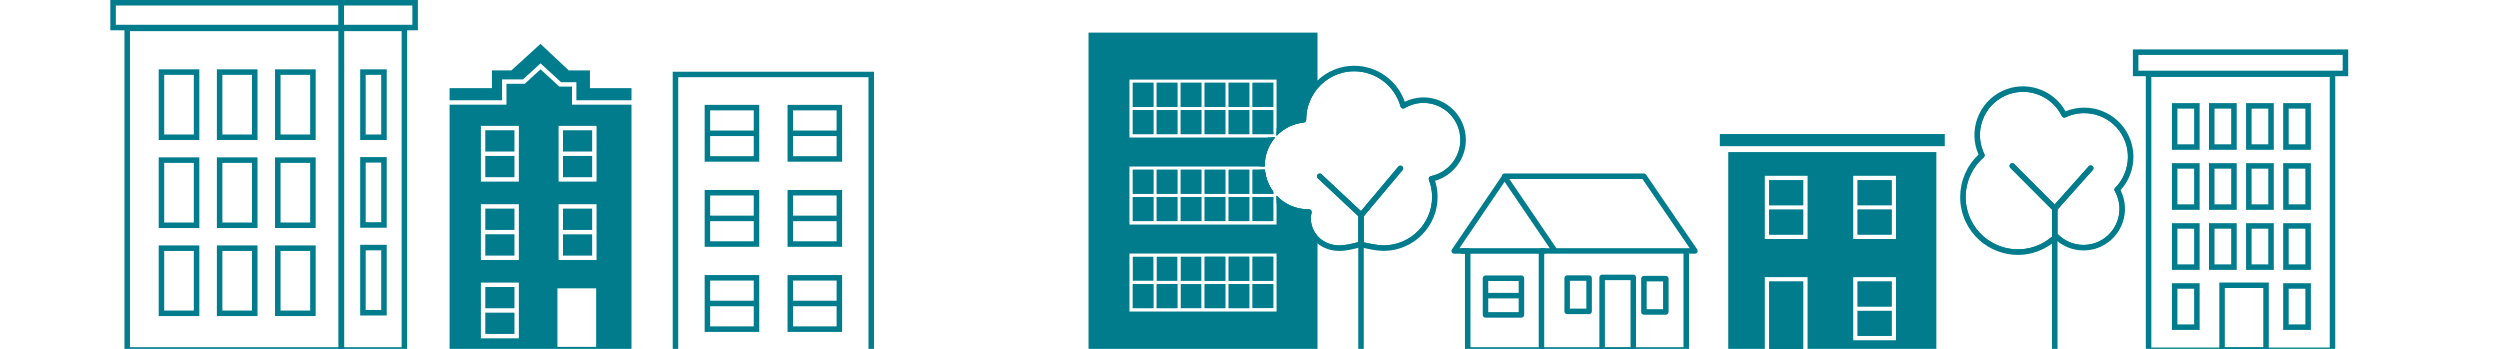 <svg fill="#007c8c" height="145" viewBox="0 0 1039 145" width="1039" xmlns="http://www.w3.org/2000/svg"><path d="m547.557 72.598v1.338c-.292-.394-.302-.944 0-1.338z"/><path d="m529.157 79.671v.852h-8.583v-9.969h5.11c.301 3.399 1.553 6.524 3.473 9.117z"/><path d="m499.277 70.554h-8.556v9.969h8.556z"/><path d="m509.24 70.554h-8.574v9.969h8.574z"/><path d="m519.194 70.554h-8.556v9.969h8.556z"/><path d="m519.194 81.907h-8.556v9.969h8.556z"/><path d="m479.35 70.554h-8.556v9.969h8.556z"/><path d="m479.35 81.907h-8.556v9.969h8.556z"/><path d="m489.313 81.907h-8.573v9.969h8.573z"/><path d="m489.313 70.554h-8.573v9.969h8.573z"/><path d="m499.277 81.907h-8.556v9.969h8.556z"/><path d="m509.24 81.907h-8.574v9.969h8.574z"/><path d="m529.157 81.907h-8.583v9.969h8.583z"/><path d="m529.157 106.702h-8.583v9.969h8.583z"/><path d="m529.157 118.064h-8.583v9.96h8.583z"/><path d="m510.638 106.702v9.969h8.556v-9.969zm0 11.362v9.96h8.556v-9.96zm-9.972-11.362v9.969h8.574v-9.969zm-9.945 0v9.969h8.556v-9.969zm-9.982 11.362v9.96h8.574v-9.96zm0-11.362v9.969h8.574v-9.969zm-9.944 11.362v9.96h8.555v-9.96zm0 0v9.96h8.555v-9.96zm9.944-11.362v9.969h8.574v-9.969zm0 11.362v9.96h8.574v-9.96zm29.899-11.362v9.969h8.556v-9.969zm0 11.362v9.96h8.556v-9.96zm-19.917 0v9.96h8.556v-9.96zm9.945-11.362v9.969h8.574v-9.969zm-9.945 0v9.969h8.556v-9.969zm-9.982 11.362v9.96h8.574v-9.96zm0-11.362v9.969h8.574v-9.969zm-9.944 11.362v9.96h8.555v-9.96zm0 0v9.96h8.555v-9.96zm9.944-11.362v9.969h8.574v-9.969zm0 11.362v9.96h8.574v-9.96zm29.899-11.362v9.969h8.556v-9.969zm0 11.362v9.96h8.556v-9.96zm-19.917 0v9.96h8.556v-9.96zm9.945-11.362v9.969h8.574v-9.969zm-9.945 0v9.969h8.556v-9.969zm-9.982 11.362v9.96h8.574v-9.96zm0-11.362v9.969h8.574v-9.969zm-9.944 11.362v9.96h8.555v-9.96zm0 0v9.96h8.555v-9.96zm9.944-11.362v9.969h8.574v-9.969zm0 11.362v9.96h8.574v-9.96zm19.927-11.362v9.969h8.574v-9.969zm-9.945 0v9.969h8.556v-9.969zm19.917 0v9.969h8.556v-9.969zm0 11.362v9.96h8.556v-9.96zm0-11.362v9.969h8.556v-9.969zm-9.972 11.362v9.96h8.574v-9.96zm0-11.362v9.969h8.574v-9.969zm-9.945 11.362v9.96h8.556v-9.96zm0-11.362v9.969h8.556v-9.969zm-9.982 11.362v9.96h8.574v-9.96zm0-11.362v9.969h8.574v-9.969zm-9.944 11.362v9.96h8.555v-9.96zm0 0v9.96h8.555v-9.96zm9.944-11.362v9.969h8.574v-9.969zm0 11.362v9.96h8.574v-9.96zm9.982-11.362v9.969h8.556v-9.969zm0 11.362v9.96h8.556v-9.96zm9.945-11.362v9.969h8.574v-9.969zm0 11.362v9.96h8.574v-9.96zm9.972-11.362v9.969h8.556v-9.969zm0 11.362v9.96h8.556v-9.96zm0 0v9.96h8.556v-9.96zm0-11.362v9.969h8.556v-9.969zm-9.972 11.362v9.96h8.574v-9.96zm0-11.362v9.969h8.574v-9.969zm-9.945 11.362v9.96h8.556v-9.96zm0-11.362v9.969h8.556v-9.969zm-9.982 11.362v9.96h8.574v-9.96zm0-11.362v9.969h8.574v-9.969zm-9.944 11.362v9.96h8.555v-9.96zm0 0v9.96h8.555v-9.96zm9.944-11.362v9.969h8.574v-9.969zm0 11.362v9.96h8.574v-9.96zm9.982-11.362v9.969h8.556v-9.969zm0 11.362v9.96h8.556v-9.96zm9.945-11.362v9.969h8.574v-9.969zm0 11.362v9.96h8.574v-9.96zm9.972-11.362v9.969h8.556v-9.969zm0 11.362v9.96h8.556v-9.96zm0 0v9.96h8.556v-9.96zm0-11.362v9.969h8.556v-9.969zm-9.972 11.362v9.96h8.574v-9.96zm0-11.362v9.969h8.574v-9.969zm-9.945 11.362v9.96h8.556v-9.96zm0-11.362v9.969h8.556v-9.969zm-9.982 11.362v9.96h8.574v-9.96zm0-11.362v9.969h8.574v-9.969zm-9.944 11.362v9.96h8.555v-9.96zm0 0v9.96h8.555v-9.96zm9.944-11.362v9.969h8.574v-9.969zm0 11.362v9.96h8.574v-9.96zm9.982-11.362v9.969h8.556v-9.969zm0 11.362v9.96h8.556v-9.96zm9.945-11.362v9.969h8.574v-9.969zm0 11.362v9.96h8.574v-9.96zm9.972-11.362v9.969h8.556v-9.969zm0 11.362v9.96h8.556v-9.96zm0 0v9.96h8.556v-9.96zm0-11.362v9.969h8.556v-9.969zm-9.972 11.362v9.96h8.574v-9.96zm0-11.362v9.969h8.574v-9.969zm-9.945 11.362v9.96h8.556v-9.96zm0-11.362v9.969h8.556v-9.969zm-9.982 11.362v9.96h8.574v-9.96zm0-11.362v9.969h8.574v-9.969zm-9.944 11.362v9.96h8.555v-9.96zm0 0v9.96h8.555v-9.96zm9.944-11.362v9.969h8.574v-9.969zm0 11.362v9.96h8.574v-9.96zm9.982-11.362v9.969h8.556v-9.969zm0 11.362v9.96h8.556v-9.96zm9.945-11.362v9.969h8.574v-9.969zm0 11.362v9.96h8.574v-9.96zm9.972-11.362v9.969h8.556v-9.969zm0 11.362v9.96h8.556v-9.96zm0 0v9.96h8.556v-9.96zm0-11.362v9.969h8.556v-9.969zm-9.972 11.362v9.96h8.574v-9.96zm0-11.362v9.969h8.574v-9.969zm-9.945 11.362v9.96h8.556v-9.96zm0-11.362v9.969h8.556v-9.969zm-9.982 11.362v9.96h8.574v-9.96zm0-11.362v9.969h8.574v-9.969zm-9.944 11.362v9.96h8.555v-9.96zm0-83.666v9.978h8.555v-9.978zm0 11.362v9.96h8.555v-9.96zm0 72.304v9.96h8.555v-9.96zm9.944-11.362v9.969h8.574v-9.969zm0 11.362v9.96h8.574v-9.96zm9.982-11.362v9.969h8.556v-9.969zm0 11.362v9.96h8.556v-9.96zm9.945-11.362v9.969h8.574v-9.969zm0 11.362v9.96h8.574v-9.96zm9.972-11.362v9.969h8.556v-9.969zm0 11.362v9.96h8.556v-9.96zm-29.899-83.666v9.978h8.574v-9.978zm0 11.362v9.96h8.574v-9.96zm-9.944 0v9.96h8.555v-9.96zm0-11.362v9.978h8.555v-9.978zm39.843 83.666v9.96h8.556v-9.96zm0-11.362v9.969h8.556v-9.969zm-9.972 11.362v9.96h8.574v-9.96zm0-11.362v9.969h8.574v-9.969zm-9.945 11.362v9.96h8.556v-9.96zm0-11.362v9.969h8.556v-9.969zm-9.982 11.362v9.96h8.574v-9.96zm0-11.362v9.969h8.574v-9.969zm-9.944 11.362v9.96h8.555v-9.96zm0-83.666v9.978h8.555v-9.978zm0 11.362v9.96h8.555v-9.96zm0 72.304v9.96h8.555v-9.96zm9.944-11.362v9.969h8.574v-9.969zm0 11.362v9.96h8.574v-9.96zm9.982-11.362v9.969h8.556v-9.969zm0 11.362v9.96h8.556v-9.96zm9.945-11.362v9.969h8.574v-9.969zm0 11.362v9.96h8.574v-9.96zm9.972-11.362v9.969h8.556v-9.969zm0 11.362v9.96h8.556v-9.96zm9.936-83.666v9.978h8.583v-9.978zm-9.936 0v9.978h8.556v-9.978zm-19.917 0v9.978h8.556v-9.978zm9.945 0v9.978h8.574v-9.978zm-19.927 0v9.978h8.574v-9.978zm0 11.362v9.96h8.574v-9.96zm-9.944 0v9.96h8.555v-9.96zm0-11.362v9.978h8.555v-9.978zm39.843 83.666v9.96h8.556v-9.96zm0-11.362v9.969h8.556v-9.969zm-9.972 11.362v9.96h8.574v-9.96zm0-11.362v9.969h8.574v-9.969zm-9.945 11.362v9.96h8.556v-9.96zm0-11.362v9.969h8.556v-9.969zm-9.982 11.362v9.96h8.574v-9.96zm0-11.362v9.969h8.574v-9.969zm-9.944 11.362v9.96h8.555v-9.96zm0-83.666v9.978h8.555v-9.978zm0 11.362v9.96h8.555v-9.96zm0 72.304v9.96h8.555v-9.96zm9.944-83.666v9.978h8.574v-9.978zm0 11.362v9.96h8.574v-9.96zm0 60.942v9.969h8.574v-9.969zm0 11.362v9.96h8.574v-9.96zm9.982-83.666v9.978h8.556v-9.978zm0 72.304v9.969h8.556v-9.969zm0 11.362v9.96h8.556v-9.96zm9.945-83.666v9.978h8.574v-9.978zm0 72.304v9.969h8.574v-9.969zm0 11.362v9.96h8.574v-9.96zm9.972-83.666v9.978h8.556v-9.978zm0 72.304v9.969h8.556v-9.969zm0 11.362v9.96h8.556v-9.96zm9.936-83.666v9.978h8.583v-9.978zm0 11.362v9.96h8.583v-9.96zm-9.936 72.304v9.96h8.556v-9.96zm0-11.362v9.969h8.556v-9.969zm-9.972 11.362v9.96h8.574v-9.96zm0-11.362v9.969h8.574v-9.969zm-9.945 11.362v9.96h8.556v-9.96zm0-11.362v9.969h8.556v-9.969zm-9.982 11.362v9.96h8.574v-9.96zm0-11.362v9.969h8.574v-9.969zm-9.944 11.362v9.96h8.555v-9.96zm0-83.666v9.978h8.555v-9.978zm0 11.362v9.96h8.555v-9.96zm0 72.304v9.96h8.555v-9.96zm9.944-83.666v9.978h8.574v-9.978zm0 11.362v9.96h8.574v-9.96zm0 60.942v9.969h8.574v-9.969zm0 11.362v9.96h8.574v-9.96zm9.982-83.666v9.978h8.556v-9.978zm0 11.362v9.96h8.556v-9.96zm0 60.942v9.969h8.556v-9.969zm0 11.362v9.96h8.556v-9.96zm9.945-83.666v9.978h8.574v-9.978zm0 11.362v9.96h8.574v-9.96zm0 60.942v9.969h8.574v-9.969zm0 11.362v9.96h8.574v-9.96zm9.972-83.666v9.978h8.556v-9.978zm0 11.362v9.96h8.556v-9.96zm0 60.942v9.969h8.556v-9.969zm0 11.362v9.96h8.556v-9.96zm9.936-83.666v9.978h8.583v-9.978zm0 11.362v9.96h8.583v-9.96zm-9.936 72.304v9.96h8.556v-9.96zm0-11.362v9.969h8.556v-9.969zm-9.972 11.362v9.96h8.574v-9.96zm0-11.362v9.969h8.574v-9.969zm-9.945 11.362v9.96h8.556v-9.96zm0-11.362v9.969h8.556v-9.969zm-9.982 11.362v9.96h8.574v-9.96zm0-11.362v9.969h8.574v-9.969zm-9.944 11.362v9.96h8.555v-9.96zm0-83.666v9.978h8.555v-9.978zm0 11.362v9.96h8.555v-9.96zm0 72.304v9.96h8.555v-9.96zm9.944-83.666v9.978h8.574v-9.978zm0 11.362v9.96h8.574v-9.96zm0 60.942v9.969h8.574v-9.969zm0 11.362v9.96h8.574v-9.96zm9.982-83.666v9.978h8.556v-9.978zm0 11.362v9.96h8.556v-9.96zm0 60.942v9.969h8.556v-9.969zm0 11.362v9.96h8.556v-9.96zm9.945-83.666v9.978h8.574v-9.978zm0 11.362v9.96h8.574v-9.96zm0 60.942v9.969h8.574v-9.969zm0 11.362v9.96h8.574v-9.96zm9.972-83.666v9.978h8.556v-9.978zm0 11.362v9.96h8.556v-9.96zm0 60.942v9.969h8.556v-9.969zm0 11.362v9.96h8.556v-9.96zm9.936-83.666v9.978h8.583v-9.978zm0 11.362v9.96h8.583v-9.96zm-9.936 72.304v9.96h8.556v-9.96zm0-11.362v9.969h8.556v-9.969zm-9.972 11.362v9.96h8.574v-9.96zm0-11.362v9.969h8.574v-9.969zm-9.945 11.362v9.96h8.556v-9.96zm0-11.362v9.969h8.556v-9.969zm-9.982 11.362v9.96h8.574v-9.96zm0-11.362v9.969h8.574v-9.969zm-9.944 11.362v9.96h8.555v-9.96zm0-83.666v9.978h8.555v-9.978zm0 11.362v9.96h8.555v-9.96zm0 72.304v9.96h8.555v-9.96zm9.944-83.666v9.978h8.574v-9.978zm0 11.362v9.96h8.574v-9.96zm0 60.942v9.969h8.574v-9.969zm0 11.362v9.96h8.574v-9.96zm9.982-83.666v9.978h8.556v-9.978zm0 11.362v9.96h8.556v-9.96zm0 60.942v9.969h8.556v-9.969zm0 11.362v9.96h8.556v-9.96zm9.945-83.666v9.978h8.574v-9.978zm0 11.362v9.96h8.574v-9.96zm0 60.942v9.969h8.574v-9.969zm0 11.362v9.96h8.574v-9.96zm9.972-83.666v9.978h8.556v-9.978zm0 11.362v9.96h8.556v-9.96zm0 60.942v9.969h8.556v-9.969zm0 11.362v9.96h8.556v-9.96zm9.936-83.666v9.978h8.583v-9.978zm0 11.362v9.96h8.583v-9.96zm-9.936 72.304v9.96h8.556v-9.96zm0-11.362v9.969h8.556v-9.969zm-9.972 11.362v9.96h8.574v-9.96zm0-11.362v9.969h8.574v-9.969zm-9.945 11.362v9.96h8.556v-9.96zm0-11.362v9.969h8.556v-9.969zm-9.982 11.362v9.96h8.574v-9.96zm0-11.362v9.969h8.574v-9.969zm-9.944 11.362v9.96h8.555v-9.96zm0-83.666v9.978h8.555v-9.978zm0 11.362v9.96h8.555v-9.96zm0 72.304v9.96h8.555v-9.96zm9.944-83.666v9.978h8.574v-9.978zm0 11.362v9.96h8.574v-9.96zm0 60.942v9.969h8.574v-9.969zm0 11.362v9.96h8.574v-9.96zm9.982-83.666v9.978h8.556v-9.978zm0 11.362v9.96h8.556v-9.96zm0 60.942v9.969h8.556v-9.969zm0 11.362v9.96h8.556v-9.96zm9.945-83.666v9.978h8.574v-9.978zm0 11.362v9.96h8.574v-9.96zm0 60.942v9.969h8.574v-9.969zm0 11.362v9.96h8.574v-9.96zm9.972-83.666v9.978h8.556v-9.978zm0 11.362v9.96h8.556v-9.96zm0 60.942v9.969h8.556v-9.969zm0 11.362v9.96h8.556v-9.96zm9.936-83.666v9.978h8.583v-9.978zm0 11.362v9.96h8.583v-9.96zm-9.936 72.304v9.96h8.556v-9.96zm0-11.362v9.969h8.556v-9.969zm-9.972 11.362v9.96h8.574v-9.96zm0-11.362v9.969h8.574v-9.969zm-9.945 11.362v9.96h8.556v-9.96zm0-11.362v9.969h8.556v-9.969zm-9.982 11.362v9.96h8.574v-9.96zm0-11.362v9.969h8.574v-9.969zm-9.944 11.362v9.96h8.555v-9.96zm0-83.666v9.978h8.555v-9.978zm0 11.362v9.96h8.555v-9.96zm0 72.304v9.96h8.555v-9.96zm9.944-83.666v9.978h8.574v-9.978zm0 11.362v9.96h8.574v-9.96zm0 60.942v9.969h8.574v-9.969zm0 11.362v9.96h8.574v-9.96zm9.982-83.666v9.978h8.556v-9.978zm0 11.362v9.96h8.556v-9.96zm0 60.942v9.969h8.556v-9.969zm0 11.362v9.96h8.556v-9.96zm9.945-83.666v9.978h8.574v-9.978zm0 11.362v9.96h8.574v-9.96zm0 60.942v9.969h8.574v-9.969zm0 11.362v9.96h8.574v-9.96zm9.972-83.666v9.978h8.556v-9.978zm0 11.362v9.96h8.556v-9.96zm0 60.942v9.969h8.556v-9.969zm0 11.362v9.96h8.556v-9.96zm9.936-83.666v9.978h8.583v-9.978zm0 11.362v9.96h8.583v-9.96zm-9.936 82.264h8.556v-9.96h-8.556zm0-21.322v9.969h8.556v-9.969zm-9.972 21.322h8.574v-9.96h-8.574zm0-11.353h8.574v-9.969h-8.574zm-9.945 11.353h8.556v-9.96h-8.556zm0-11.353h8.556v-9.969h-8.556zm-9.982 11.353h8.574v-9.96h-8.574zm0-11.353h8.574v-9.969h-8.574zm-9.944 11.353h8.555v-9.96h-8.555zm-18.4-114.527v132.028h95.162v-47.464c-1.746-1.942-2.779-4.462-2.779-7.248 0-.797.101-1.622.284-2.456.073-.339 0-.696-.229-.971-.219-.266-.548-.421-.886-.421h-.019c-.073 0-.137.009-.292.018-5.156 0-9.817-2.181-13.099-5.672v11.948h-61.132v-24.098h56.206c-.01-.082-.01-.174-.01-.266 0-4.49 1.609-8.604 4.315-11.783h-60.511v-24.098h61.132v23.411c2.87-3.033 6.81-5.076 11.271-5.525.585-.055 1.033-.55 1.033-1.136 0-.055-.01-.101-.01-.101 0-4.92 1.774-9.429 4.726-12.92v-23.246zm78.142 91.821v24.099h-61.132v-24.099zm-9.963-49.598h8.583v-9.96h-8.583zm8.583-21.322h-8.583v9.978h8.583zm-9.963 83.666h-8.556v9.96h8.556zm0-11.362h-8.556v9.969h8.556zm-8.556-50.982h8.556v-9.96h-8.556zm8.556-21.322h-8.556v9.978h8.556zm-9.954 83.666h-8.574v9.96h8.574zm0-11.362h-8.574v9.969h8.574zm-8.574-50.982h8.574v-9.96h-8.574zm8.574-21.322h-8.574v9.978h8.574zm-9.963 83.666h-8.556v9.96h8.556zm0-11.362h-8.556v9.969h8.556zm-8.556-50.982h8.556v-9.96h-8.556zm8.556-21.322h-8.556v9.978h8.556zm-9.964 83.666h-8.574v9.96h8.574zm0-11.362h-8.574v9.969h8.574zm-8.574-50.982h8.574v-9.96h-8.574zm8.574-21.322h-8.574v9.978h8.574zm-9.963 83.666h-8.555v9.96h8.555zm-8.555-62.344h8.555v-9.96h-8.555zm8.555-21.322h-8.555v9.978h8.555zm-8.555 83.666v9.96h8.555v-9.96zm9.944-11.362v9.969h8.574v-9.969zm0 11.362v9.96h8.574v-9.96zm9.982-11.362v9.969h8.556v-9.969zm0 11.362v9.96h8.556v-9.96zm9.945-11.362v9.969h8.574v-9.969zm0 11.362v9.96h8.574v-9.96zm9.972-11.362v9.969h8.556v-9.969zm0 11.362v9.96h8.556v-9.96zm9.936-72.304v9.96h8.583v-9.96zm0-11.362v9.978h8.583v-9.978zm-9.936 83.666v9.96h8.556v-9.96zm0-11.362v9.969h8.556v-9.969zm0-60.942v9.96h8.556v-9.96zm0-11.362v9.978h8.556v-9.978zm-9.972 83.666v9.96h8.574v-9.96zm0-11.362v9.969h8.574v-9.969zm0-60.942v9.96h8.574v-9.96zm0-11.362v9.978h8.574v-9.978zm-9.945 83.666v9.96h8.556v-9.96zm0-11.362v9.969h8.556v-9.969zm0-60.942v9.96h8.556v-9.96zm0-11.362v9.978h8.556v-9.978zm-9.982 83.666v9.96h8.574v-9.96zm0-11.362v9.969h8.574v-9.969zm0-60.942v9.96h8.574v-9.96zm0-11.362v9.978h8.574v-9.978zm-9.944 83.666v9.96h8.555v-9.96zm0-72.304v9.96h8.555v-9.96zm0-11.362v9.978h8.555v-9.978zm0 83.666v9.96h8.555v-9.96zm9.944-11.362v9.969h8.574v-9.969zm0 11.362v9.96h8.574v-9.96zm9.982-11.362v9.969h8.556v-9.969zm0 11.362v9.96h8.556v-9.96zm9.945-11.362v9.969h8.574v-9.969zm0 11.362v9.96h8.574v-9.96zm9.972-11.362v9.969h8.556v-9.969zm0 11.362v9.96h8.556v-9.96zm9.936-72.304v9.96h8.583v-9.96zm0-11.362v9.978h8.583v-9.978zm-9.936 83.666v9.96h8.556v-9.96zm0-11.362v9.969h8.556v-9.969zm0-60.942v9.96h8.556v-9.96zm0-11.362v9.978h8.556v-9.978zm-9.972 83.666v9.96h8.574v-9.96zm0-11.362v9.969h8.574v-9.969zm0-60.942v9.96h8.574v-9.96zm0-11.362v9.978h8.574v-9.978zm-9.945 83.666v9.96h8.556v-9.96zm0-11.362v9.969h8.556v-9.969zm0-60.942v9.96h8.556v-9.96zm0-11.362v9.978h8.556v-9.978zm-9.982 83.666v9.96h8.574v-9.96zm0-11.362v9.969h8.574v-9.969zm0-60.942v9.96h8.574v-9.96zm0-11.362v9.978h8.574v-9.978zm-9.944 83.666v9.96h8.555v-9.96zm0-72.304v9.96h8.555v-9.96zm0-11.362v9.978h8.555v-9.978zm0 83.666v9.96h8.555v-9.96zm9.944-11.362v9.969h8.574v-9.969zm0 11.362v9.96h8.574v-9.96zm9.982-11.362v9.969h8.556v-9.969zm0 11.362v9.96h8.556v-9.96zm9.945-11.362v9.969h8.574v-9.969zm0 11.362v9.96h8.574v-9.96zm9.972-11.362v9.969h8.556v-9.969zm0 11.362v9.96h8.556v-9.96zm9.936-72.304v9.96h8.583v-9.96zm0-11.362v9.978h8.583v-9.978zm-9.936 83.666v9.96h8.556v-9.96zm0-11.362v9.969h8.556v-9.969zm0-60.942v9.96h8.556v-9.96zm0-11.362v9.978h8.556v-9.978zm-9.972 83.666v9.96h8.574v-9.96zm0-11.362v9.969h8.574v-9.969zm0-60.942v9.96h8.574v-9.96zm0-11.362v9.978h8.574v-9.978zm-9.945 83.666v9.96h8.556v-9.96zm0-11.362v9.969h8.556v-9.969zm0-60.942v9.96h8.556v-9.96zm0-11.362v9.978h8.556v-9.978zm-9.982 83.666v9.96h8.574v-9.96zm0-11.362v9.969h8.574v-9.969zm0-60.942v9.96h8.574v-9.96zm0-11.362v9.978h8.574v-9.978zm-9.944 83.666v9.96h8.555v-9.96zm0-72.304v9.96h8.555v-9.96zm0-11.362v9.978h8.555v-9.978zm0 83.666v9.96h8.555v-9.96zm9.944-11.362v9.969h8.574v-9.969zm0 11.362v9.96h8.574v-9.96zm9.982-11.362v9.969h8.556v-9.969zm0 11.362v9.96h8.556v-9.96zm9.945-11.362v9.969h8.574v-9.969zm0 11.362v9.96h8.574v-9.96zm9.972-11.362v9.969h8.556v-9.969zm0 11.362v9.96h8.556v-9.96zm9.936-72.304v9.96h8.583v-9.96zm0-11.362v9.978h8.583v-9.978zm-9.936 83.666v9.96h8.556v-9.96zm0-11.362v9.969h8.556v-9.969zm0-60.942v9.96h8.556v-9.96zm0-11.362v9.978h8.556v-9.978zm-9.972 83.666v9.96h8.574v-9.96zm0-11.362v9.969h8.574v-9.969zm0-60.942v9.96h8.574v-9.96zm0-11.362v9.978h8.574v-9.978zm-9.945 83.666v9.96h8.556v-9.96zm0-11.362v9.969h8.556v-9.969zm0-60.942v9.96h8.556v-9.96zm0-11.362v9.978h8.556v-9.978zm-9.982 83.666v9.96h8.574v-9.96zm0-11.362v9.969h8.574v-9.969zm0-60.942v9.96h8.574v-9.96zm0-11.362v9.978h8.574v-9.978zm-9.944 83.666v9.96h8.555v-9.96zm0-72.304v9.96h8.555v-9.96zm0-11.362v9.978h8.555v-9.978zm0 83.666v9.96h8.555v-9.96zm9.944-11.362v9.969h8.574v-9.969zm0 11.362v9.96h8.574v-9.96zm9.982-11.362v9.969h8.556v-9.969zm0 11.362v9.96h8.556v-9.96zm9.945-11.362v9.969h8.574v-9.969zm0 11.362v9.96h8.574v-9.96zm9.972-11.362v9.969h8.556v-9.969zm0 11.362v9.96h8.556v-9.96zm9.936-72.304v9.96h8.583v-9.96zm0-11.362v9.978h8.583v-9.978zm-9.936 83.666v9.96h8.556v-9.96zm0-11.362v9.969h8.556v-9.969zm0-60.942v9.96h8.556v-9.96zm0-11.362v9.978h8.556v-9.978zm-9.972 83.666v9.96h8.574v-9.96zm0-11.362v9.969h8.574v-9.969zm0-60.942v9.96h8.574v-9.96zm0-11.362v9.978h8.574v-9.978zm-9.945 83.666v9.96h8.556v-9.96zm0-11.362v9.969h8.556v-9.969zm0-60.942v9.96h8.556v-9.96zm0-11.362v9.978h8.556v-9.978zm-9.982 83.666v9.96h8.574v-9.96zm0-11.362v9.969h8.574v-9.969zm0-60.942v9.96h8.574v-9.96zm0-11.362v9.978h8.574v-9.978zm-9.944 83.666v9.96h8.555v-9.96zm0-72.304v9.96h8.555v-9.96zm0-11.362v9.978h8.555v-9.978zm0 83.666v9.96h8.555v-9.96zm9.944-11.362v9.969h8.574v-9.969zm0 11.362v9.96h8.574v-9.96zm9.982-11.362v9.969h8.556v-9.969zm0 11.362v9.96h8.556v-9.96zm9.945-11.362v9.969h8.574v-9.969zm0 11.362v9.96h8.574v-9.96zm9.972-11.362v9.969h8.556v-9.969zm0 11.362v9.96h8.556v-9.96zm9.936-83.666v9.978h8.583v-9.978zm0 11.362v9.96h8.583v-9.96zm-9.936 72.304v9.96h8.556v-9.96zm0-11.362v9.969h8.556v-9.969zm-9.972 11.362v9.96h8.574v-9.96zm0-11.362v9.969h8.574v-9.969zm-9.945 11.362v9.96h8.556v-9.96zm0-11.362v9.969h8.556v-9.969zm-9.982 11.362v9.96h8.574v-9.96zm0-11.362v9.969h8.574v-9.969zm-9.944 11.362v9.96h8.555v-9.96zm0-72.304v9.96h8.555v-9.96zm0-11.362v9.978h8.555v-9.978zm0 83.666v9.96h8.555v-9.96zm9.944-11.362v9.969h8.574v-9.969zm0 11.362v9.96h8.574v-9.96zm9.982-11.362v9.969h8.556v-9.969zm0 11.362v9.96h8.556v-9.96zm9.945-11.362v9.969h8.574v-9.969zm0 11.362v9.96h8.574v-9.96zm9.972-11.362v9.969h8.556v-9.969zm0 11.362v9.96h8.556v-9.96zm-39.843-83.666v9.978h8.555v-9.978zm0 11.362v9.96h8.555v-9.96zm9.944-11.362v9.978h8.574v-9.978zm0 11.362v9.96h8.574v-9.96zm9.982-11.362v9.978h8.556v-9.978zm9.945 0v9.978h8.574v-9.978zm19.908 0v9.978h8.583v-9.978zm-9.936 0v9.978h8.556v-9.978zm0 83.666v9.96h8.556v-9.96zm0-11.362v9.969h8.556v-9.969zm-9.972 11.362v9.96h8.574v-9.96zm0-11.362v9.969h8.574v-9.969zm-9.945 11.362v9.96h8.556v-9.96zm0-11.362v9.969h8.556v-9.969zm-9.982 11.362v9.96h8.574v-9.96zm0-11.362v9.969h8.574v-9.969zm-9.944 11.362v9.96h8.555v-9.96zm0-72.304v9.96h8.555v-9.96zm0-11.362v9.978h8.555v-9.978zm0 83.666v9.96h8.555v-9.96zm9.944-11.362v9.969h8.574v-9.969zm0 11.362v9.96h8.574v-9.96zm9.982-11.362v9.969h8.556v-9.969zm0 11.362v9.96h8.556v-9.96zm9.945-11.362v9.969h8.574v-9.969zm0 11.362v9.96h8.574v-9.96zm9.972-11.362v9.969h8.556v-9.969zm0 11.362v9.96h8.556v-9.96zm0 0v9.96h8.556v-9.96zm0-11.362v9.969h8.556v-9.969zm-9.972 11.362v9.96h8.574v-9.96zm0-11.362v9.969h8.574v-9.969zm-9.945 11.362v9.96h8.556v-9.96zm0-11.362v9.969h8.556v-9.969zm-9.982 11.362v9.96h8.574v-9.96zm0-11.362v9.969h8.574v-9.969zm-9.944 11.362v9.96h8.555v-9.96zm0 0v9.96h8.555v-9.96zm9.944-11.362v9.969h8.574v-9.969zm0 11.362v9.96h8.574v-9.96zm9.982-11.362v9.969h8.556v-9.969zm0 11.362v9.96h8.556v-9.96zm9.945-11.362v9.969h8.574v-9.969zm0 11.362v9.96h8.574v-9.96zm9.972-11.362v9.969h8.556v-9.969zm0 11.362v9.96h8.556v-9.96zm0 0v9.96h8.556v-9.96zm0-11.362v9.969h8.556v-9.969zm-9.972 11.362v9.96h8.574v-9.96zm0-11.362v9.969h8.574v-9.969zm-9.945 11.362v9.96h8.556v-9.96zm0-11.362v9.969h8.556v-9.969zm-9.982 11.362v9.96h8.574v-9.96zm0-11.362v9.969h8.574v-9.969zm-9.944 11.362v9.96h8.555v-9.96zm0 0v9.96h8.555v-9.96zm9.944-11.362v9.969h8.574v-9.969zm0 11.362v9.96h8.574v-9.96zm9.982-11.362v9.969h8.556v-9.969zm0 11.362v9.96h8.556v-9.96zm9.945-11.362v9.969h8.574v-9.969zm0 11.362v9.96h8.574v-9.96zm9.972-11.362v9.969h8.556v-9.969zm0 11.362v9.96h8.556v-9.96zm0 0v9.96h8.556v-9.96zm0-11.362v9.969h8.556v-9.969zm-9.972 11.362v9.96h8.574v-9.96zm0-11.362v9.969h8.574v-9.969zm-9.945 11.362v9.96h8.556v-9.96zm0-11.362v9.969h8.556v-9.969zm-9.982 11.362v9.96h8.574v-9.96zm0-11.362v9.969h8.574v-9.969zm-9.944 11.362v9.96h8.555v-9.96zm0 0v9.96h8.555v-9.96zm9.944-11.362v9.969h8.574v-9.969zm0 11.362v9.96h8.574v-9.96zm9.982-11.362v9.969h8.556v-9.969zm0 11.362v9.96h8.556v-9.96zm9.945-11.362v9.969h8.574v-9.969zm0 11.362v9.96h8.574v-9.96zm9.972-11.362v9.969h8.556v-9.969zm0 11.362v9.96h8.556v-9.96zm0 0v9.96h8.556v-9.96zm0-11.362v9.969h8.556v-9.969zm-9.972 11.362v9.96h8.574v-9.96zm0-11.362v9.969h8.574v-9.969zm-9.945 11.362v9.96h8.556v-9.96zm0-11.362v9.969h8.556v-9.969zm-9.982 11.362v9.96h8.574v-9.96zm0-11.362v9.969h8.574v-9.969zm-9.944 11.362v9.96h8.555v-9.96zm0 0v9.96h8.555v-9.96zm9.944-11.362v9.969h8.574v-9.969zm0 11.362v9.96h8.574v-9.96zm9.982-11.362v9.969h8.556v-9.969zm0 11.362v9.96h8.556v-9.96zm9.945-11.362v9.969h8.574v-9.969zm0 11.362v9.96h8.574v-9.96zm9.972-11.362v9.969h8.556v-9.969zm0 11.362v9.96h8.556v-9.96zm0-11.362v9.969h8.556v-9.969zm-9.972 0v9.969h8.574v-9.969zm-9.945 0v9.969h8.556v-9.969zm-9.982 11.362v9.96h8.574v-9.96zm0-11.362v9.969h8.574v-9.969zm-9.944 11.362v9.96h8.555v-9.96zm0 0v9.96h8.555v-9.96zm9.944-11.362v9.969h8.574v-9.969zm0 11.362v9.96h8.574v-9.96zm9.982 0v9.96h8.556v-9.96zm9.945-11.362v9.969h8.574v-9.969zm-9.945 0v9.969h8.556v-9.969zm19.917 0v9.969h8.556v-9.969zm0 11.362v9.96h8.556v-9.96zm-29.899 0v9.96h8.574v-9.96zm0-11.362v9.969h8.574v-9.969zm-9.944 11.362v9.96h8.555v-9.96zm0 0v9.96h8.555v-9.96zm9.944-11.362v9.969h8.574v-9.969zm0 11.362v9.96h8.574v-9.96zm9.982 0v9.96h8.556v-9.96zm9.945-11.362v9.969h8.574v-9.969zm-9.945 0v9.969h8.556v-9.969zm19.917 0v9.969h8.556v-9.969zm0 11.362v9.96h8.556v-9.96zm-29.899 0v9.96h8.574v-9.96zm0-11.362v9.969h8.574v-9.969zm-9.944 11.362v9.96h8.555v-9.96zm0 0v9.96h8.555v-9.96zm9.944-11.362v9.969h8.574v-9.969zm0 11.362v9.96h8.574v-9.96zm9.982 0v9.96h8.556v-9.96zm9.945-11.362v9.969h8.574v-9.969zm-9.945 0v9.969h8.556v-9.969zm19.917 0v9.969h8.556v-9.969zm0 11.362v9.96h8.556v-9.96zm-29.899 0v9.96h8.574v-9.96zm-9.944 0v9.96h8.555v-9.96z"/><path d="m479.35 34.398h-8.556v9.978h8.556z"/><path d="m479.35 45.759h-8.556v9.96h8.556z"/><path d="m489.313 34.398h-8.573v9.978h8.573z"/><path d="m489.313 45.759h-8.573v9.96h8.573z"/><path d="m499.277 34.398h-8.556v9.978h8.556z"/><path d="m509.24 34.398h-8.574v9.978h8.574z"/><path d="m499.277 45.759h-8.556v9.96h8.556z"/><path d="m509.24 45.759h-8.574v9.96h8.574z"/><path d="m519.194 34.398h-8.556v9.978h8.556z"/><path d="m519.194 45.759h-8.556v9.96h8.556z"/><path d="m529.157 34.398h-8.583v9.978h8.583z"/><path d="m529.157 45.759h-8.583v9.96h8.583z"/><path d="m479.35 70.554h-8.556v9.969h8.556z"/><path d="m479.35 81.907h-8.556v9.969h8.556z"/><path d="m489.313 81.907h-8.573v9.969h8.573z"/><path d="m489.313 70.554h-8.573v9.969h8.573z"/><path d="m499.277 70.554h-8.556v9.969h8.556z"/><path d="m509.24 70.554h-8.574v9.969h8.574z"/><path d="m499.277 81.907h-8.556v9.969h8.556z"/><path d="m509.24 81.907h-8.574v9.969h8.574z"/><path d="m519.194 70.554h-8.556v9.969h8.556z"/><path d="m519.194 81.907h-8.556v9.969h8.556z"/><path d="m529.157 79.671v.852h-8.583v-9.969h5.11c.301 3.399 1.553 6.524 3.473 9.117z"/><path d="m529.157 81.907h-8.583v9.969h8.583z"/><path d="m479.35 118.063h-8.556v9.961h8.556z"/><path d="m479.359 106.702h-8.574v9.969h8.574z"/><path d="m489.313 118.063h-8.573v9.961h8.573z"/><path d="m509.24 106.702h-8.574v9.969h8.574z"/><path d="m509.24 118.063h-8.574v9.961h8.574z"/><path d="m519.194 106.702h-8.556v9.969h8.556z"/><path d="m519.194 118.063h-8.556v9.961h8.556z"/><path d="m529.157 106.702h-8.583v9.969h8.583z"/><path d="m529.157 118.063h-8.583v9.961h8.583z"/><path d="m279.583 29.807v116.771h83.645v-116.771zm81.36 115.305h-79.075v-113.015h79.075z"/><path d="m292.855 43.579v23.622h22.687v-23.622zm20.402 21.331h-18.117v-19.041h18.117z"/><path d="m314.728 54.253h-21.087v2.291h21.087z"/><path d="m327.306 43.579v23.622h22.677v-23.622zm20.392 21.331h-18.107v-19.041h18.107z"/><path d="m349.179 54.253h-21.087v2.291h21.087z"/><path d="m292.855 78.947v23.622h22.687v-23.622zm20.402 21.331h-18.117v-19.04h18.117z"/><path d="m314.728 89.622h-21.087v2.291h21.087z"/><path d="m327.306 78.947v23.622h22.677v-23.622zm20.392 21.331h-18.107v-19.04h18.107z"/><path d="m349.179 89.622h-21.087v2.291h21.087z"/><path d="m292.855 114.316v23.622h22.687v-23.622zm20.402 21.331h-18.117v-19.04h18.117z"/><path d="m314.728 124.981h-21.087v2.291h21.087z"/><path d="m327.306 114.316v23.622h22.677v-23.622zm20.392 21.331h-18.107v-19.04h18.107z"/><path d="m349.179 124.981h-21.087v2.291h21.087z"/><path d="m749.399 74.907h-14.122v10.382h14.122z"/><path d="m749.399 87.121h-14.122v10.363h14.122z"/><path d="m772.031 74.906v10.382h14.122v-10.382zm0 12.214v10.363h14.122v-10.363zm0 0v10.363h14.122v-10.363zm0-12.214v10.382h14.122v-10.382zm0 0v10.382h14.122v-10.382zm0 12.214v10.363h14.122v-10.363zm0 0v10.363h14.122v-10.363zm0-12.214v10.382h14.122v-10.382zm0 0v10.382h14.122v-10.382zm0 12.214v10.363h14.122v-10.363zm0 29.88v10.372h14.122v-10.372zm0 12.205v10.372h14.122v-10.372zm0-42.085v10.363h14.122v-10.363zm0-12.214v10.382h14.122v-10.382zm0 54.3v10.372h14.122v-10.372zm0-12.205v10.372h14.122v-10.372zm-36.754 0v27.158h14.122v-27.158zm36.754-42.095v10.382h14.122v-10.382zm0 12.214v10.363h14.122v-10.363zm0 29.88v10.372h14.122v-10.372zm0 12.205v10.372h14.122v-10.372zm0 0v10.372h14.122v-10.372zm0-12.205v10.372h14.122v-10.372zm0-29.88v10.363h14.122v-10.363zm0-12.214v10.382h14.122v-10.382zm-36.754 42.095v27.158h14.122v-27.158zm36.754-42.095v10.382h14.122v-10.382zm0 12.214v10.363h14.122v-10.363zm0 29.88v10.372h14.122v-10.372zm0 12.205v10.372h14.122v-10.372zm0 0v10.372h14.122v-10.372zm0-12.205v10.372h14.122v-10.372zm0-29.88v10.363h14.122v-10.363zm0-12.214v10.382h14.122v-10.382zm-36.754 42.095v27.158h14.122v-27.158zm36.754-42.095v10.382h14.122v-10.382zm0 12.214v10.363h14.122v-10.363zm0 29.88v10.372h14.122v-10.372zm0 12.205v10.372h14.122v-10.372zm0 0v10.372h14.122v-10.372zm0-12.205v10.372h14.122v-10.372zm0-29.88v10.363h14.122v-10.363zm0-12.214v10.382h14.122v-10.382zm-36.754 42.095v27.158h14.122v-27.158zm36.754-42.095v10.382h14.122v-10.382zm0 12.214v10.363h14.122v-10.363zm0 29.88v10.372h14.122v-10.372zm0 12.205v10.372h14.122v-10.372zm0 0v10.372h14.122v-10.372zm0-12.205v10.372h14.122v-10.372zm0-29.88v10.363h14.122v-10.363zm0-12.214v10.382h14.122v-10.382zm-36.754 42.095v27.158h14.122v-27.158zm36.754-42.095v10.382h14.122v-10.382zm0 12.214v10.363h14.122v-10.363zm0 29.88v10.372h14.122v-10.372zm0 12.205v10.372h14.122v-10.372zm0 0v10.372h14.122v-10.372zm0-12.205v10.372h14.122v-10.372zm0-29.88v10.363h14.122v-10.363zm0-12.214v10.382h14.122v-10.382zm-36.754 42.095v27.158h14.122v-27.158zm36.754-42.095v10.382h14.122v-10.382zm0 12.214v10.363h14.122v-10.363zm0 29.88v10.372h14.122v-10.372zm0 12.205v10.372h14.122v-10.372zm0 0v10.372h14.122v-10.372zm0-12.205v10.372h14.122v-10.372zm0-29.88v10.363h14.122v-10.363zm0-12.214v10.382h14.122v-10.382zm-36.754 42.095v27.158h14.122v-27.158zm36.754-42.095v10.382h14.122v-10.382zm0 12.214v10.363h14.122v-10.363zm0 29.88v10.372h14.122v-10.372zm0 12.205v10.372h14.122v-10.372zm0 0v10.372h14.122v-10.372zm0-12.205v10.372h14.122v-10.372zm0-29.88v10.363h14.122v-10.363zm0-12.214v10.382h14.122v-10.382zm-36.754 42.095v27.158h14.122v-27.158zm36.754-42.095v10.382h14.122v-10.382zm0 12.214v10.363h14.122v-10.363zm0 29.88v10.372h14.122v-10.372zm0 12.205v10.372h14.122v-10.372zm0 0v10.372h14.122v-10.372zm0-12.205v10.372h14.122v-10.372zm0-29.88v10.363h14.122v-10.363zm0-12.214v10.382h14.122v-10.382zm-36.754 42.095v27.158h14.122v-27.158zm36.754-42.095v10.382h14.122v-10.382zm0 12.214v10.363h14.122v-10.363zm0 29.88v10.372h14.122v-10.372zm0 12.205v10.372h14.122v-10.372zm0 10.372h14.122v-10.372h-14.122zm0-22.577v10.372h14.122v-10.372zm0-19.517h14.122v-10.363h-14.122zm0-22.577v10.382h14.122v-10.382zm-53.774-11.71v83.117h15.192v-31.145h17.778v31.145h53.518v-83.117zm51.946 9.878h17.778v26.242h-17.778zm0 42.094h17.778v26.243h-17.778zm-36.754-15.852v-26.242h17.778v26.242zm38.582 40.262h14.122v-10.372h-14.122zm0-12.205h14.122v-10.372h-14.122zm0-29.889h14.122v-10.363h-14.122zm0-12.196h14.122v-10.382h-14.122zm-36.754 58.871h14.122v-27.158h-14.122zm36.754-69.253v10.382h14.122v-10.382zm0 12.214v10.363h14.122v-10.363zm0 29.88v10.372h14.122v-10.372zm0 12.205v10.372h14.122v-10.372zm0 0v10.372h14.122v-10.372zm0-12.205v10.372h14.122v-10.372zm0-29.88v10.363h14.122v-10.363zm0-12.214v10.382h14.122v-10.382zm-36.754 42.095v27.158h14.122v-27.158zm36.754-42.095v10.382h14.122v-10.382zm0 12.214v10.363h14.122v-10.363zm0 29.88v10.372h14.122v-10.372zm0 12.205v10.372h14.122v-10.372zm0 0v10.372h14.122v-10.372zm0-12.205v10.372h14.122v-10.372zm0-29.88v10.363h14.122v-10.363zm0-12.214v10.382h14.122v-10.382zm-36.754 42.095v27.158h14.122v-27.158zm36.754-42.095v10.382h14.122v-10.382zm0 12.214v10.363h14.122v-10.363zm0 29.88v10.372h14.122v-10.372zm0 12.205v10.372h14.122v-10.372zm0 0v10.372h14.122v-10.372zm0-12.205v10.372h14.122v-10.372zm0-29.88v10.363h14.122v-10.363zm0-12.214v10.382h14.122v-10.382zm-36.754 42.095v27.158h14.122v-27.158zm36.754-42.095v10.382h14.122v-10.382zm0 12.214v10.363h14.122v-10.363zm0 29.88v10.372h14.122v-10.372zm0 12.205v10.372h14.122v-10.372zm0 0v10.372h14.122v-10.372zm0-12.205v10.372h14.122v-10.372zm0-29.88v10.363h14.122v-10.363zm0-12.214v10.382h14.122v-10.382zm-36.754 42.095v27.158h14.122v-27.158zm36.754-42.095v10.382h14.122v-10.382zm0 12.214v10.363h14.122v-10.363zm0 29.88v10.372h14.122v-10.372zm0 12.205v10.372h14.122v-10.372zm0 0v10.372h14.122v-10.372zm0-12.205v10.372h14.122v-10.372zm0-29.88v10.363h14.122v-10.363zm0-12.214v10.382h14.122v-10.382zm-36.754 42.095v27.158h14.122v-27.158zm36.754-42.095v10.382h14.122v-10.382zm0 12.214v10.363h14.122v-10.363zm0 29.88v10.372h14.122v-10.372zm0 12.205v10.372h14.122v-10.372zm0 0v10.372h14.122v-10.372zm0-12.205v10.372h14.122v-10.372zm0-29.88v10.363h14.122v-10.363zm0-12.214v10.382h14.122v-10.382zm-36.754 42.095v27.158h14.122v-27.158zm36.754-42.095v10.382h14.122v-10.382zm0 12.214v10.363h14.122v-10.363zm0 29.88v10.372h14.122v-10.372zm0 12.205v10.372h14.122v-10.372zm0 0v10.372h14.122v-10.372zm0-12.205v10.372h14.122v-10.372zm0-29.88v10.363h14.122v-10.363zm0-12.214v10.382h14.122v-10.382zm-36.754 42.095v27.158h14.122v-27.158zm36.754-42.095v10.382h14.122v-10.382zm0 12.214v10.363h14.122v-10.363zm0 29.88v10.372h14.122v-10.372zm0 12.205v10.372h14.122v-10.372zm0 0v10.372h14.122v-10.372zm0-12.205v10.372h14.122v-10.372zm0-29.88v10.363h14.122v-10.363zm0-12.214v10.382h14.122v-10.382zm-36.754 42.095v27.158h14.122v-27.158zm36.754 0v10.372h14.122v-10.372zm0 12.205v10.372h14.122v-10.372zm0-54.3v10.382h14.122v-10.382zm0 12.214v10.363h14.122v-10.363zm0 42.085v10.372h14.122v-10.372zm0-12.205v10.372h14.122v-10.372zm0-29.88v10.363h14.122v-10.363zm0-12.214v10.382h14.122v-10.382zm-36.754 42.095v29.303h14.122v-29.303zm36.754 0v10.372h14.122v-10.372zm0 12.205v10.372h14.122v-10.372zm0-54.3v10.382h14.122v-10.382zm0 12.214v10.363h14.122v-10.363zm0 42.085v10.372h14.122v-10.372zm0-12.205v10.372h14.122v-10.372zm0-29.88v10.363h14.122v-10.363zm0-12.214v10.382h14.122v-10.382zm0 0v10.382h14.122v-10.382zm0 12.214v10.363h14.122v-10.363zm0 0v10.363h14.122v-10.363zm0-12.214v10.382h14.122v-10.382zm0 0v10.382h14.122v-10.382zm0 12.214v10.363h14.122v-10.363zm0 0v10.363h14.122v-10.363zm0-12.214v10.382h14.122v-10.382z"/><path d="m749.399 117.001h-14.122v29.303h14.122z"/><path d="m750.313 146.313h-15.95v.687h15.95z"/><path d="m733.449 146.313v.687h17.778v-.687z"/><path d="m786.153 74.907h-14.122v10.382h14.122z"/><path d="m786.153 87.121h-14.122v10.363h14.122z"/><path d="m749.399 74.907h-14.122v10.382h14.122z"/><path d="m749.399 87.121h-14.122v10.363h14.122z"/><path d="m786.153 117.001h-14.122v10.372h14.122z"/><path d="m786.153 129.206h-14.122v10.372h14.122z"/><path d="m808.246 55.701h-93.49v5.049h93.49z"/><path d="m51.727 10.656v135.922h91.305v-135.922zm89.02 133.632h-86.735v-131.341h86.735z"/><path d="m140.71 10.656v135.922h28.491v-135.922zm26.206 133.632h-23.921v-131.341h23.921z"/><path d="m65.959 65.405v29.367h16.883v-29.367zm14.598 27.076h-12.312v-24.786h12.312z"/><path d="m90.135 65.405v29.367h16.883v-29.367zm14.598 27.076h-12.313v-24.786h12.313z"/><path d="m114.312 65.405v29.367h16.883v-29.367zm14.598 27.076h-12.313v-24.786h12.313z"/><path d="m65.959 28.817v29.367h16.883v-29.367zm14.598 27.076h-12.312v-24.786h12.312z"/><path d="m90.135 28.817v29.367h16.883v-29.367zm14.598 27.076h-12.313v-24.786h12.313z"/><path d="m114.312 28.817v29.367h16.883v-29.367zm14.598 27.076h-12.313v-24.786h12.313z"/><path d="m149.695 28.817v29.367h11.024v-29.367zm8.739 27.076h-6.454v-24.786h6.454z"/><path d="m149.695 65.286v29.358h11.024v-29.358zm8.739 27.067h-6.454v-24.776h6.454z"/><path d="m149.695 101.745v29.367h11.024v-29.367zm8.739 27.076h-6.454v-24.786h6.454z"/><path d="m65.959 102.001v29.358h16.883v-29.358zm14.598 27.067h-12.312v-24.776h12.312z"/><path d="m90.135 102.001v29.358h16.883v-29.358zm14.598 27.067h-12.313v-24.776h12.313z"/><path d="m114.312 102.001v29.358h16.883v-29.358zm14.598 27.067h-12.313v-24.776h12.313z"/><path d="m45.849 0v12.59h97.1v-12.59zm2.285 10.299v-8.008h92.53v8.008z"/><path d="m140.692 0v12.59h32.979v-12.59zm30.694 10.299h-28.409v-8.008h28.409z"/><path d="m891.809 29.688v117.028h78.719v-117.028zm76.434 114.738h-74.149v-112.447h74.149z"/><path d="m902.65 117.707v19.407h11.517v-19.407zm9.232 17.116h-6.947v-14.826h6.947z"/><path d="m948.892 117.707v19.407h11.508v-19.407zm9.223 17.116h-6.938v-14.826h6.938z"/><path d="m902.65 92.756v19.407h11.517v-19.407zm9.232 17.116h-6.947v-14.825h6.947z"/><path d="m918.061 92.756v19.407h11.517v-19.407zm9.232 17.116h-6.947v-14.825h6.947z"/><path d="m933.472 92.756v19.407h11.517v-19.407zm9.232 17.116h-6.947v-14.825h6.947z"/><path d="m948.892 92.756v19.407h11.508v-19.407zm9.223 17.116h-6.938v-14.825h6.938z"/><path d="m902.65 67.806v19.407h11.517v-19.407zm9.232 17.116h-6.947v-14.825h6.947z"/><path d="m918.061 67.806v19.407h11.517v-19.407zm9.232 17.116h-6.947v-14.825h6.947z"/><path d="m933.472 67.806v19.407h11.517v-19.407zm9.232 17.116h-6.947v-14.825h6.947z"/><path d="m948.892 67.806v19.407h11.508v-19.407zm9.223 17.116h-6.938v-14.825h6.938z"/><path d="m902.65 42.855v19.407h11.517v-19.407zm9.232 17.116h-6.947v-14.825h6.947z"/><path d="m918.061 42.855v19.407h11.517v-19.407zm9.232 17.116h-6.947v-14.825h6.947z"/><path d="m933.472 42.855v19.407h11.517v-19.407zm9.232 17.116h-6.947v-14.825h6.947z"/><path d="m948.892 42.855v19.407h11.508v-19.407zm9.223 17.116h-6.938v-14.825h6.938z"/><path d="m886.426 20.534v11.133h89.486v-11.133zm87.201 8.842h-84.916v-6.551h84.916z"/><path d="m922.348 117.413v29.166h20.557v-29.166zm18.272 26.875h-15.987v-24.584h15.987z"/><path d="m525.684 70.554h-1.152c.311 3.729 1.691 7.156 3.83 9.969h.795v-.852c-1.92-2.593-3.172-5.718-3.473-9.117zm82.384-12.416c0-9.126-7.377-16.521-16.472-16.521-3.089 0-5.959.871-8.427 2.346-2.487-8.925-10.64-15.485-20.347-15.485-6.006 0-11.426 2.511-15.265 6.542-3.638 3.793-5.868 8.952-5.868 14.642 0 .037.009.064.009.101-4.296.431-8.172 2.281-11.161 5.085v1.576c2.87-3.033 6.81-5.076 11.271-5.525.585-.055 1.032-.55 1.032-1.136 0-.055-.009-.101-.009-.101 0-4.92 1.774-9.429 4.726-12.92 3.665-4.352 9.15-7.12 15.265-7.12 8.93 0 16.846 6.02 19.241 14.651.1.339.347.623.676.751.329.137.704.11 1.015-.073 2.376-1.429 5.091-2.19 7.842-2.19 8.455 0 15.329 6.9 15.329 15.375 0 7.266-5.146 13.598-12.23 15.055-.329.064-.613.275-.777.568-.155.293-.183.641-.064.962.887 2.318 1.325 4.719 1.325 7.138 0 5.516-2.248 10.528-5.877 14.175-3.638 3.638-8.656 5.91-14.186 5.938h-.064c-2.605 0-6.408-.834-8.272-1.292v-10.656c.054-.082.082-.174.109-.266l15.996-19.04c.412-.486.348-1.21-.137-1.613-.484-.412-1.206-.348-1.609.137l-15.529 18.491-16.353-15.302c-.466-.44-1.188-.412-1.618.055-.027.037-.064.073-.082.11-.302.394-.293.944 0 1.338.036.055.082.11.137.165l16.8 15.733v10.748c-1.992.623-5.758 1.54-8.519 1.393-3.427-.183-6.398-1.659-8.418-3.913-1.746-1.942-2.779-4.462-2.779-7.248 0-.797.101-1.622.284-2.456.073-.339 0-.696-.229-.971-.219-.266-.548-.421-.887-.421h-.018c-.073 0-.137.009-.292.018-5.156 0-9.817-2.181-13.099-5.672v1.631c3.428 3.216 8.035 5.186 13.099 5.186.109 0 .21-.018.31-.018-.191.871-.31 1.768-.31 2.703 0 3.555 1.508 6.652 3.921 8.861 2.185 2.007 5.128 3.271 8.364 3.445 2.934.165 6.7-.788 8.573-1.347.375-.11.668-.201.869-.275 0 0 .548.147 1.417.358 2.011.485 5.722 1.273 8.345 1.264 11.709-.064 21.197-9.52 21.197-21.258 0-2.666-.503-5.195-1.399-7.55 7.505-1.539 13.145-8.201 13.145-16.172zm-78.152-1.026h-1.435c-2.523 3.253-4.022 7.34-4.022 11.784 0 .092 0 .174.009.266h1.142c-.009-.083-.009-.174-.009-.266 0-4.49 1.609-8.604 4.315-11.784z"/><path d="m525.684 70.554h-2.295c.293 3.683 1.572 7.092 3.574 9.969h2.194v-.852c-1.92-2.593-3.172-5.718-3.473-9.117zm83.526-12.416c0-9.74-7.897-17.666-17.614-17.666-2.687 0-5.338.632-7.76 1.823-3.099-8.879-11.536-14.963-21.014-14.963-5.905 0-11.271 2.318-15.265 6.093-4.104 3.867-6.746 9.291-6.993 15.32-3.811.577-7.248 2.19-10.027 4.545v3.134c2.87-3.033 6.81-5.076 11.271-5.525.585-.055 1.032-.55 1.032-1.136 0-.055-.009-.101-.009-.101 0-4.92 1.774-9.429 4.726-12.92 3.665-4.352 9.15-7.12 15.265-7.12 8.93 0 16.846 6.02 19.241 14.652.1.339.347.623.676.751.329.138.704.11 1.015-.073 2.376-1.429 5.091-2.19 7.842-2.19 8.455 0 15.329 6.9 15.329 15.375 0 7.266-5.146 13.598-12.23 15.055-.329.064-.613.275-.777.568-.155.293-.183.641-.064.962.887 2.318 1.325 4.719 1.325 7.138 0 5.516-2.248 10.528-5.877 14.175-3.638 3.638-8.656 5.91-14.186 5.938h-.064c-2.605 0-6.408-.834-8.272-1.292-.677-.165-1.097-.275-1.116-.284-.219-.064-.457-.055-.667.018-.146.055-.32.11-.503.165-1.992.623-5.758 1.539-8.519 1.393-3.427-.183-6.398-1.659-8.418-3.913-1.746-1.942-2.779-4.462-2.779-7.248 0-.797.101-1.622.284-2.456.073-.339 0-.696-.229-.971-.219-.266-.548-.421-.887-.421h-.018c-.073 0-.137.009-.292.018-5.156 0-9.817-2.181-13.099-5.672v3.143c3.282 2.795 7.468 4.554 12.057 4.792-.064.522-.101 1.044-.101 1.567 0 4.215 1.938 7.935 5.064 10.382 2.249 1.778 5.11 2.905 8.3 3.07.246.009.493.018.749.018 2.879 0 6.152-.816 7.888-1.31.384-.11.695-.202.905-.275.293.082.777.201 1.381.339 2.084.485 5.648 1.228 8.272 1.228h.073c12.321-.065 22.34-10.116 22.34-22.404 0-2.272-.348-4.536-1.052-6.735 7.486-2.135 12.797-9.08 12.797-16.988zm-79.294-1.026h-2.889c-2.34 3.335-3.711 7.404-3.711 11.783 0 .092 0 .174.009.266h2.285c-.009-.082-.009-.174-.009-.266 0-4.49 1.609-8.604 4.315-11.783zm-1.81-1.393h1.051v-1.155c-.366.366-.722.751-1.051 1.155zm-.092 26.188c.357.44.741.861 1.143 1.264v-1.264z"/><path d="m582.885 70.719-15.996 19.04-.109.128v54.904c0 .632-.512 1.145-1.143 1.145s-1.143-.513-1.143-1.145v-55.325c0-.266.101-.531.275-.733l.841-.999 15.529-18.491c.403-.486 1.125-.55 1.609-.138.485.403.549 1.127.137 1.613z"/><path d="m566.889 89.76c-.027.092-.054.183-.109.266-.037.083-.092.156-.156.229-.228.238-.53.357-.841.357-.274 0-.557-.101-.777-.302l-.511-.476-16.801-15.733c-.055-.055-.1-.11-.137-.165-.292-.394-.302-.944 0-1.338.018-.037.055-.073.082-.11.43-.467 1.152-.495 1.618-.055l16.353 15.302.959.898c.311.293.43.733.32 1.127z"/><path d="m705.351 103.641-21.215-31.044c-.211-.311-.567-.495-.942-.495h-57.887c-.604 0-1.088.467-1.143 1.054l-20.731 30.494c-.237.349-.256.807-.064 1.173.201.376.585.614 1.015.614h4.451v40.005c0 .632.512 1.146 1.143 1.146h30.657c.631 0 1.143-.514 1.143-1.146v-40.005h62.631c.421 0 .814-.238 1.015-.614.192-.376.164-.824-.073-1.182zm-64.716-.495c-.63 0-1.142.513-1.142 1.146v40.005h-28.372v-40.005c0-.633-.512-1.146-1.143-1.146h-3.437l18.766-27.598 18.765 27.598zm6.198 0-19.543-28.753h55.301l19.652 28.753z"/><path d="m700.799 146.597h-60.154c-.631 0-1.143-.514-1.143-1.146s.512-1.145 1.143-1.145h59.011v-39.529c0-.632.512-1.145 1.143-1.145.63 0 1.142.513 1.142 1.145v40.674c0 .632-.512 1.146-1.142 1.146z"/><path d="m692.316 114.664h-9.104c-.63 0-1.142.513-1.142 1.145v13.836c0 .633.512 1.146 1.142 1.146h9.104c.631 0 1.143-.513 1.143-1.146v-13.836c0-.632-.512-1.145-1.143-1.145zm-1.142 13.836h-6.819v-11.545h6.819z"/><path d="m660.425 114.417h-9.113c-.631 0-1.143.513-1.143 1.145v13.836c0 .632.512 1.145 1.143 1.145h9.113c.631 0 1.143-.513 1.143-1.145v-13.836c0-.632-.512-1.145-1.143-1.145zm-1.143 13.835h-6.828v-11.545h6.828z"/><path d="m678.788 114.142h-12.943c-.63 0-1.142.513-1.142 1.145v30.283c0 .44.256.834.621 1.017.009 0 .018.01.028.01.146.082.31.119.493.119h12.943c.183 0 .348-.037.494-.119.009 0 .018-.01.027-.01.366-.183.622-.577.622-1.017v-30.283c0-.632-.512-1.145-1.143-1.145zm-1.142 30.283h-10.658v-27.993h10.658z"/><path d="m632.309 114.49h-14.936c-.631 0-1.143.513-1.143 1.146v15.228c0 .633.512 1.146 1.143 1.146h14.936c.63 0 1.142-.513 1.142-1.146v-15.228c0-.633-.512-1.146-1.142-1.146zm-1.143 15.229h-12.651v-12.938h12.651z"/><path d="m631.851 124.001h-14.012c-.631 0-1.143-.513-1.143-1.145s.512-1.146 1.143-1.146h14.012c.631 0 1.143.514 1.143 1.146s-.512 1.145-1.143 1.145z"/><path d="m641.76 105.446h-34.113c-.63 0-1.142-.513-1.142-1.145s.512-1.145 1.142-1.145h34.113c.63 0 1.142.513 1.142 1.145s-.512 1.145-1.142 1.145z"/><path d="m879.899 78.856c5.567-5.617 7.34-14.34 3.757-21.918-4.561-9.658-16.078-13.781-25.713-9.2h-.018c-4.57-9.392-15.84-13.378-25.292-8.888-9.524 4.527-13.583 15.925-9.076 25.473.036.083.082.147.118.229-7.577 6.561-10.2 17.62-5.703 27.131 5.411 11.435 19.03 16.31 30.438 10.895 1.599-.761 3.071-1.686 4.406-2.749.612-.486 1.197-1.008 1.755-1.548.173.174.347.339.53.495 4.689 4.242 11.617 5.498 17.687 2.621 8.034-3.821 11.471-13.452 7.66-21.515-.174-.348-.366-.687-.549-1.026zm.082 12.984c-1.343 3.775-4.076 6.799-7.687 8.521-5.658 2.685-12.458 1.521-16.919-2.895-.082-.083-.174-.147-.274-.193v-10.18l14.661-16.457c.421-.467.375-1.191-.091-1.613-.475-.421-1.198-.385-1.618.092l-14.15 15.87-16.8-16.841c-.439-.449-1.17-.449-1.609 0-.448.449-.448 1.173 0 1.622l17.322 17.364v11.206c-1.481 1.283-3.126 2.355-4.9 3.207-10.813 5.131-23.784.495-28.911-10.354-4.159-8.806-1.938-19.407 5.42-25.775.393-.339.512-.898.283-1.365-.027-.064-.064-.119-.119-.22-2.047-4.343-2.294-9.218-.685-13.744 1.609-4.517 4.881-8.146 9.214-10.198 8.829-4.187 19.496-.449 23.783 8.357.256.531.878.779 1.426.568.028-.009.074-.028.101-.046 9.049-4.297 19.908-.412 24.195 8.659 3.263 6.909 1.837 15.192-3.537 20.626-.366.357-.439.925-.183 1.365l.055.101c.155.284.31.559.457.861 1.709 3.619 1.91 7.688.566 11.463z"/><path d="m881.298 79.039c5.566-6.112 6.937-15.082 3.391-22.596-4.662-9.868-16.225-14.285-26.243-10.18-5.128-9.218-16.691-13.02-26.306-8.448-4.881 2.318-8.574 6.405-10.384 11.499-1.746 4.911-1.563 10.189.521 14.954-4.973 4.636-7.632 11.087-7.632 17.648 0 3.473.749 6.973 2.294 10.253 2.742 5.809 7.577 10.199 13.619 12.352 2.633.944 5.366 1.42 8.081 1.42 3.51 0 7.001-.788 10.255-2.336 1.381-.66 2.697-1.439 3.922-2.346.603-.44 1.188-.916 1.755-1.42.173.147.347.293.53.439 5.1 4.096 12.193 4.985 18.171 2.154 4.168-1.979 7.313-5.471 8.857-9.823 1.554-4.343 1.317-9.044-.649-13.213-.064-.128-.118-.247-.182-.357zm-1.317 12.801c-1.343 3.775-4.076 6.799-7.687 8.521-5.658 2.685-12.458 1.521-16.919-2.896-.082-.083-.174-.147-.274-.193-.43-.229-.96-.165-1.326.183-.31.302-.63.596-.959.88-1.481 1.283-3.126 2.355-4.9 3.207-10.813 5.131-23.784.495-28.911-10.354-4.159-8.806-1.938-19.407 5.42-25.775.393-.339.512-.898.283-1.365-.027-.064-.064-.119-.119-.22-2.047-4.343-2.294-9.218-.685-13.744 1.609-4.517 4.881-8.146 9.214-10.198 8.829-4.188 19.496-.449 23.783 8.357.256.531.878.779 1.426.568.028-.009.073-.028.101-.046 9.049-4.297 19.908-.412 24.195 8.659 3.263 6.909 1.837 15.192-3.537 20.626-.366.357-.439.925-.183 1.365l.055.101c.155.284.31.559.457.861 1.709 3.619 1.91 7.688.566 11.463z"/><path d="m869.762 70.637-14.661 16.457v58.34c0 .633-.512 1.146-1.143 1.146s-1.143-.513-1.143-1.146v-58.779c0-.284.101-.55.284-.761l.804-.907 14.15-15.87c.42-.476 1.142-.513 1.618-.092.466.421.512 1.145.091 1.613z"/><path d="m854.762 87.46c-.219.229-.511.339-.804.339-.292 0-.585-.11-.813-.339l-17.651-17.694c-.448-.449-.448-1.173 0-1.622.439-.449 1.17-.449 1.609 0l17.659 17.703c.448.449.448 1.173 0 1.613z"/><path d="m262.453 36.624v5.049h-22.906v-7.513h-6.362l-8.537-7.834-7.294 6.671h-8.693v8.677h-21.809v-5.049h17.595v-7.358h8.071l12.112-11.032 11.745 11.032h8.803v7.358z"/><path d="m213.807 54.134h-12.12v8.842h12.12z"/><path d="m213.807 64.809h-12.12v8.833h12.12z"/><path d="m201.687 86.699v8.842h12.12v-8.842zm0 10.675v8.833h12.12v-8.833zm32.293-43.24v8.842h12.121v-8.842zm0 10.675v8.833h12.121v-8.833zm-32.293 32.565v8.833h12.12v-8.833zm0-10.675v8.842h12.12v-8.842zm32.293-21.89v8.833h12.121v-8.833zm0-10.675v8.842h12.121v-8.842zm-32.293 32.565v8.842h12.12v-8.842zm0 10.675v8.833h12.12v-8.833zm32.293-43.24v8.842h12.121v-8.842zm0 10.675v8.833h12.121v-8.833zm0 21.89v8.842h12.121v-8.842zm0 10.675v8.833h12.121v-8.833zm-32.293 0v8.833h12.12v-8.833zm0-10.675v8.842h12.12v-8.842zm32.293 10.675v8.833h12.121v-8.833zm0-10.675v8.842h12.121v-8.842zm0-21.89v8.833h12.121v-8.833zm0-10.675v8.842h12.121v-8.842zm-32.293 32.565v8.842h12.12v-8.842zm0 10.675v8.833h12.12v-8.833zm0 21.9v8.842h12.12v-8.842zm0 10.674v8.833h12.12v-8.833zm32.293-75.813v8.842h12.121v-8.842zm0 10.675v8.833h12.121v-8.833zm0 21.89v8.842h12.121v-8.842zm0 10.675v8.833h12.121v-8.833zm-32.293 41.407h12.12v-8.833h-12.12zm0-19.507v8.842h12.12v-8.842zm0-13.067h12.12v-8.833h-12.12zm0-19.507v8.842h12.12v-8.842zm32.293 19.507h12.121v-8.833h-12.121zm0-19.507v8.842h12.121v-8.842zm0-13.057h12.121v-8.833h-12.121zm0-19.508v8.842h12.121v-8.842zm3.739-10.629v-7.514h-5.247l-7.824-7.184-6.581 6.02h-7.578v8.677h-23.637v102.752h75.601v-102.752zm-5.567 8.796h15.777v23.173h-15.777zm0 32.565h15.777v23.173h-15.777zm-32.293-32.565h15.776v23.173h-15.776zm0 32.565h15.776v23.173h-15.776zm0 32.574h15.776v23.173h-15.776zm31.809 26.719v-24.327h16.096v24.327zm2.312-37.953h12.121v-8.833h-12.121zm0-10.665h12.121v-8.842h-12.121zm0-21.899h12.121v-8.833h-12.121zm0-10.666h12.121v-8.842h-12.121zm-32.293 75.804h12.12v-8.833h-12.12zm0-10.665h12.12v-8.842h-12.12zm0-21.909h12.12v-8.833h-12.12zm0-19.507v8.842h12.12v-8.842zm32.293-32.565v8.842h12.121v-8.842zm0 10.675v8.833h12.121v-8.833zm0 21.89v8.842h12.121v-8.842zm0 10.675v8.833h12.121v-8.833zm-32.293-10.675v8.842h12.12v-8.842zm0 10.675v8.833h12.12v-8.833zm0 21.9v8.842h12.12v-8.842zm0 10.674v8.833h12.12v-8.833zm32.293-32.574v8.833h12.121v-8.833zm0-10.675v8.842h12.121v-8.842zm0-21.89v8.833h12.121v-8.833zm0-10.675v8.842h12.121v-8.842zm-32.293 75.813v8.833h12.12v-8.833zm0-10.674v8.842h12.12v-8.842zm0-21.9v8.833h12.12v-8.833zm0-10.675v8.842h12.12v-8.842zm32.293-32.565v8.842h12.121v-8.842zm0 10.675v8.833h12.121v-8.833zm-32.293 21.89v8.842h12.12v-8.842zm0 10.675v8.833h12.12v-8.833zm32.293-32.565v8.833h12.121v-8.833zm0-10.675v8.842h12.121v-8.842zm-32.293 43.24v8.833h12.12v-8.833zm0-10.675v8.842h12.12v-8.842zm32.293-32.565v8.842h12.121v-8.842zm0 10.675v8.833h12.121v-8.833zm0 0v8.833h12.121v-8.833zm0-10.675v8.842h12.121v-8.842z"/></svg>